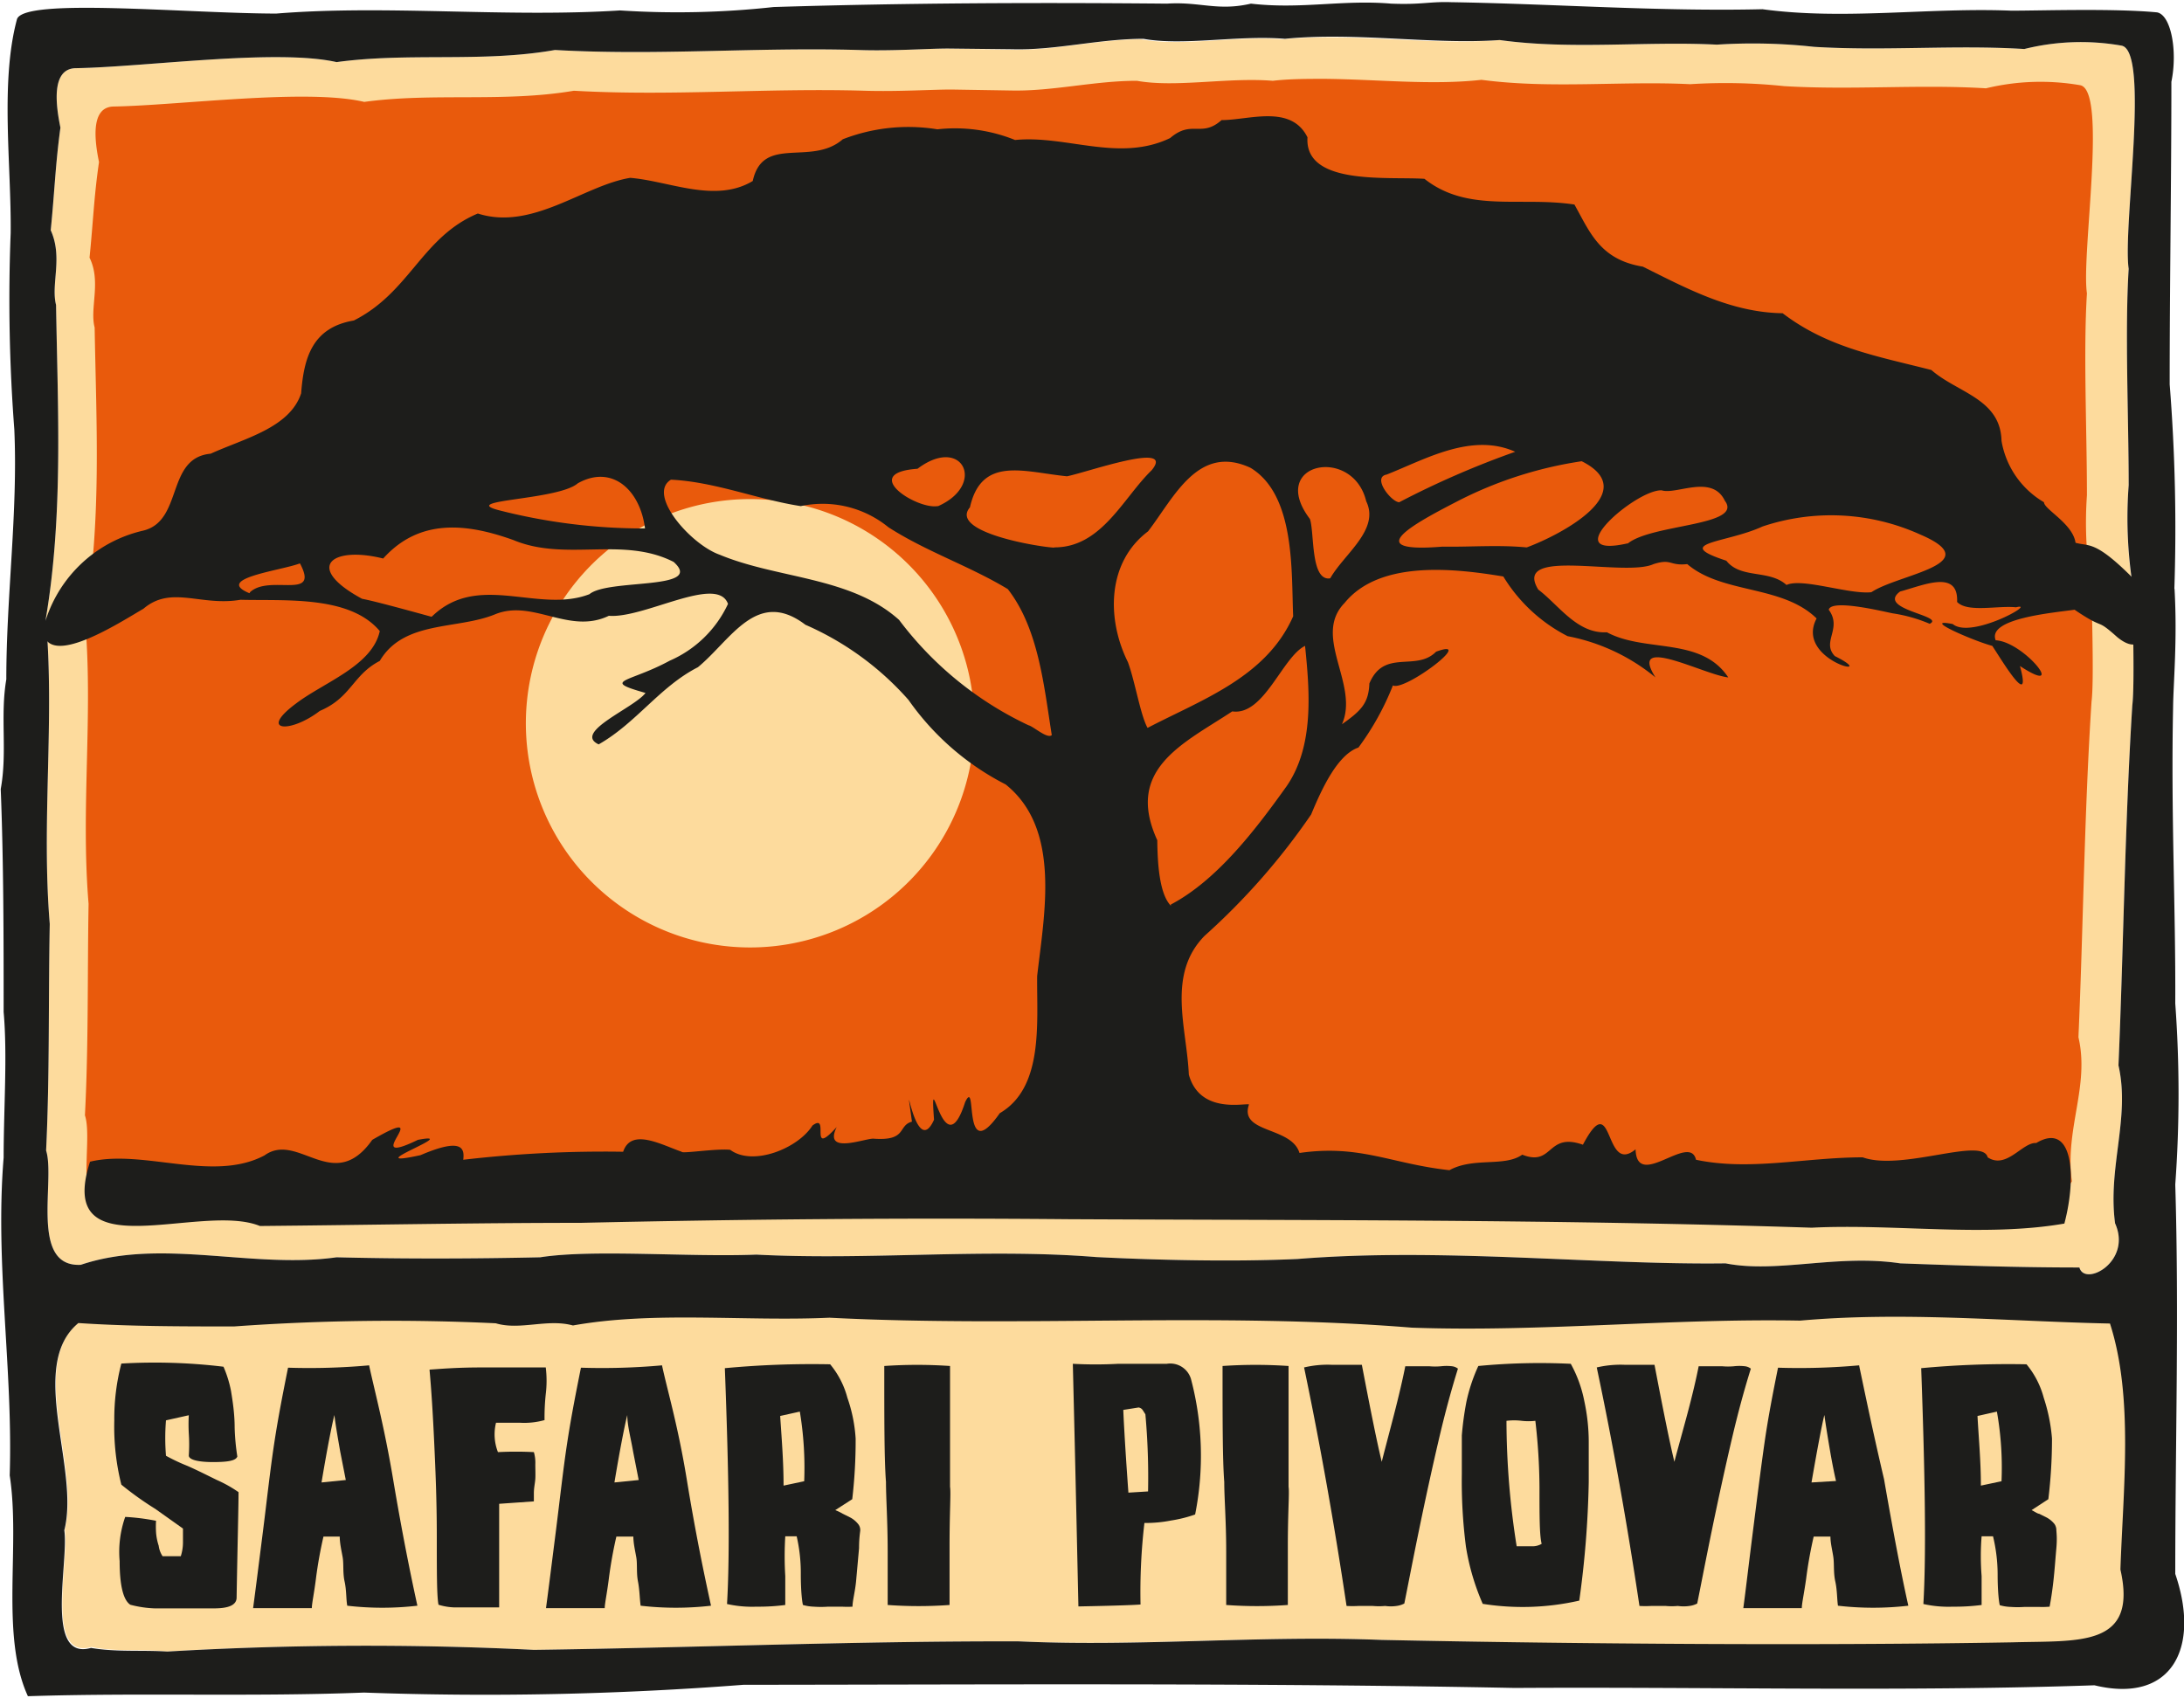 <?xml version="1.0" encoding="UTF-8"?> <svg xmlns="http://www.w3.org/2000/svg" width="90px" height="70px" viewBox="0 0 90 70"><g><rect width="90" height="70" style="fill: none"></rect><g><path d="M55.09,1.54a20.59,20.59,0,0,0-2.23.08c-1.93-.15-4.18.31-5.83,0-1.84,0-3.62.48-5.41.43L39.07,2c-.85,0-2.29.11-3.7.06-4.26-.12-8.26.24-12.5,0-3,.53-6,.09-9,.5C11.4,2,6,2.76,3.14,2.81c-1.06,0-.83,1.57-.65,2.45-.21,1.55-.24,2.64-.4,4.23.51,1.12,0,2.22.22,3.08.07,4.32.3,8.63-.42,12.92.37,4.18-.19,8.35.16,12.59-.06,3.11,0,6.22-.15,9.34.39,1.23-.69,4.82,1.43,4.71,3.32-1.12,7.07.18,10.54-.31,2.79.07,5.72.06,8.39,0,2.18-.34,6.09,0,8.91-.11,4.67.24,9.38-.27,14,.1,2.6.13,5.66.2,8.3.08,5.93-.48,12.31.25,17.64.18,2.13.42,4.58-.39,7.2,0,2.46.09,4.84.17,7.38.17.22.81,2.18-.24,1.47-1.82-.31-2.31.63-4.35.14-6.51.21-4.88.26-9.9.57-14.84.11-.88,0-4.35,0-5A17.86,17.86,0,0,1,87.72,20c0-2.83-.16-6.36,0-8.92-.25-1.71.89-9-.3-9.2a9.65,9.65,0,0,0-4,.14c-2.88-.18-5.72.09-8.67-.09a23,23,0,0,0-4-.09c-2.94-.15-6,.22-8.95-.19C59.64,1.83,57.35,1.56,55.09,1.54Z" style="fill: #fddb9d"></path><path d="M78.2,54.23c-1.33,0-2.66,0-4,.16-5.35-.1-10.67.48-16,.29-8-.65-16,0-24-.41-3.49.16-7.21-.28-10.57.32-1.05-.29-2.18.21-3.18-.09a90.28,90.28,0,0,0-10.78.13c-2.14,0-4.34,0-6.42-.14-2.12,1.76.07,6-.58,8.54.19,1.33-.83,5.4,1.1,4.85,1,.22,2.06.07,3.09.19A140.45,140.45,0,0,1,22,68c6.68-.09,13.34-.37,20-.35,5,.22,9.94-.26,14.92-.06,8.08.17,17.83.39,25.92.25,2.73-.08,5.31.08,4.58-3.17.11-3.31.55-7.1-.43-10.14C84.08,54.45,81.14,54.24,78.2,54.23Z" style="fill: #fddb9d"></path><path d="M54.59,3.25c-.72,0-1.44,0-2.14.08-1.86-.15-4,.29-5.6,0-1.77,0-3.48.44-5.19.4L39.2,3.69c-.81,0-2.19.09-3.55.05-4.09-.12-7.94.23-12,0-2.89.49-5.8.07-8.64.46-2.38-.56-7.58.14-10.31.19-1,0-.79,1.46-.62,2.29-.21,1.44-.24,2.46-.39,3.94.49,1,0,2.07.21,2.88.07,4,.29,8-.4,12,.35,3.91-.18,7.79.15,11.75-.05,2.9,0,5.8-.15,8.72.38,1.14-.65,4.49,1.39,4.39,3.18-1.05,6.78.17,10.12-.29,2.67.07,5.49.06,8.05.05,2.09-.32,5.86-.05,8.57-.11,4.48.22,9-.25,13.49.1,2.49.12,5.44.18,8,.08,5.7-.46,11.85.13,17,.07,2,.39,4.37-.27,6.9.11,2.36.08,4.33-.26,6.78-.26.21.75.78-.15,1.58-1.42-.3-2.15.74-3.92.27-5.94.2-4.55.24-9.23.54-13.84.11-.82,0-4.06,0-4.66a16.14,16.14,0,0,1-.19-3.84c0-2.64-.15-5.93,0-8.32-.24-1.6.86-8.41-.29-8.58a9.57,9.57,0,0,0-3.87.13c-2.76-.17-5.49.08-8.32-.09a23.18,23.18,0,0,0-3.87-.08c-2.83-.14-5.73.2-8.6-.18C59,3.52,56.76,3.27,54.59,3.25Z" style="fill: #e95a0c"></path><path d="M40.15,29.79a9.24,9.24,0,1,1-9.24-9.22A9.23,9.23,0,0,1,40.15,29.79Z" style="fill: #fddb9d"></path><path d="M57.66,20.7a36.93,36.93,0,0,1,4.78-2.08c-1.81-.81-3.74.33-5.3.94C56.53,19.67,57.33,20.69,57.66,20.7Zm-19,.16c2-.89,1-2.94-.85-1.54C35.39,19.49,37.78,21,38.63,20.86Zm-12.08.92c-.2-1.59-1.36-2.65-2.77-1.86-.82.71-5,.67-3.21,1.12A24,24,0,0,0,26.55,21.78Zm40.5.62c1-.81,4.78-.72,4-1.76-.53-1.11-2-.24-2.6-.43C67.44,20.15,64.08,23.06,67.05,22.4Zm-4.16.16c1.43-.53,4.76-2.3,2.26-3.55A16.46,16.46,0,0,0,60,20.69c-1.7.88-4,2.12-.56,1.84C60.57,22.55,61.73,22.45,62.89,22.56Zm-19.46,0c1.94,0,2.83-2.05,4-3.18,1-1.22-2.67.09-3.49.25-1.75-.17-3.52-.86-4,1.28C39.1,21.93,42.78,22.54,43.43,22.57Zm11.36,1.27c.57-1,2.05-2,1.48-3.17-.55-2.3-4.08-1.59-2.32.73C54.17,21.93,54,23.92,54.79,23.84Zm22.31.57c1.12-.74,4.82-1.16,2-2.37a8.9,8.9,0,0,0-6.5-.33c-1.49.69-3.78.66-1.49,1.41.6.76,1.76.35,2.48,1C74.26,23.81,76.18,24.5,77.1,24.41Zm-66.82,0c.82-.74,2.88.37,2.05-1.18C11.58,23.52,8.8,23.84,10.28,24.45Zm7.5,1c1.91-1.84,4.37-.1,6.48-.91.78-.65,4.78-.15,3.47-1.33-2.1-1.07-4.44,0-6.6-.9-1.92-.69-3.87-.91-5.37.76-2.11-.53-3.29.35-.87,1.66C15.42,24.77,16.94,25.19,17.78,25.42ZM47.29,30c2.22-1.16,4.89-2.08,6-4.6-.08-1.82.1-5-1.76-6.12-2.16-1-3.15,1.23-4.22,2.62-1.7,1.28-1.71,3.62-.83,5.39C46.77,28.07,47,29.49,47.29,30Zm-3.95.28c-.32-2-.54-4.37-1.81-6-1.57-.95-3.37-1.55-4.92-2.55A4.29,4.29,0,0,0,33,20.86c-1.77-.27-3.52-1-5.35-1.09-1,.6.81,2.67,2,3.09,2.39,1,5.41.9,7.4,2.69a14.28,14.28,0,0,0,5.33,4.34C42.59,29.94,43.15,30.46,43.34,30.3Zm4.91,7c1.9-1,3.49-3.08,4.78-4.89,1.13-1.66.94-3.9.75-5.77-.94.46-1.69,2.89-3,2.7-2,1.32-4.44,2.37-3.09,5.31C47.7,35.5,47.76,36.83,48.25,37.33Zm40-13.18c.42.86.42,3.32-1,2.16-.94-.84-.45-.24-1.76-1.13-.91.13-3.61.36-3.25,1.26,1.18.06,3,2.37,1,1.06.51,1.88-.76-.26-1.14-.83-.76-.2-3-1.17-1.63-.9.76.64,3.54-.93,2.61-.69-.75-.08-2,.23-2.43-.22.06-1.35-1.38-.69-2.35-.43-1,.74,1.9,1,1.22,1.33A6.2,6.2,0,0,0,78,25.28c-.33-.06-2.53-.61-2.64-.15.57.78-.31,1.32.25,1.91,2,1-1.68.2-.75-1.55-1.42-1.39-3.88-1-5.33-2.24-.75.08-.63-.24-1.39,0-1.2.55-5.84-.73-4.75,1.05.84.63,1.6,1.83,2.83,1.76,1.58.85,3.88.17,5,1.86-1-.11-4.15-1.81-3,0a8.09,8.09,0,0,0-3.62-1.7,6.63,6.63,0,0,1-2.65-2.46c-2-.33-5.09-.69-6.54,1.09-1.35,1.38.62,3.37-.11,5,.78-.55,1.1-.86,1.13-1.68.61-1.45,1.92-.47,2.75-1.31,1.69-.62-1.3,1.65-1.78,1.39a11.16,11.16,0,0,1-1.42,2.56c-.85.29-1.49,1.65-1.95,2.76a27.69,27.69,0,0,1-4.39,5c-1.57,1.6-.73,3.8-.65,5.72.45,1.63,2.28,1.17,2.48,1.23-.42,1.2,1.75.9,2.08,2,2.5-.36,3.78.45,6.18.71,1-.55,2.27-.12,3-.64,1.29.51,1-.94,2.5-.41,1.29-2.44.84,1.29,2.17.19.05,1.71,2.23-.7,2.49.43,2.23.47,4.5-.1,6.87-.1,1.62.58,4.94-.86,5.15,0,.78.51,1.43-.63,2-.59,1.53-.91,1.67,1.4,1.16,3.32-3.28.57-7,0-10.41.17-10.74-.35-20.68-.3-30.64-.35-6.71-.06-13.4,0-20.09.15-4.41,0-8.81.09-13.22.13-2.44-1-8.46,1.87-7-2.65,2.2-.53,5.06.87,7.19-.26,1.39-1,2.84,1.63,4.44-.64,2.8-1.62-.68,1.24,1.88,0,1.94-.37-2.65,1.23.11.63,1.77-.76,1.81-.24,1.76.19a50.25,50.25,0,0,1,6.59-.33c.33-1,1.59-.28,2.41,0,0,.09,1.42-.14,2-.08.93.69,2.79-.05,3.39-1,.75-.56-.19,1.38,1,.06-.56,1.14,1.09.49,1.5.48,1.42.11,1-.54,1.6-.7-.36-2.67.13,1.66.91-.08-.19-2.64.38,2.09,1.28-.72.53-1.12-.16,2.72,1.43.45,1.82-1.06,1.52-3.75,1.54-5.65.29-2.56,1-6.06-1.3-7.9a11,11,0,0,1-4-3.48,12.12,12.12,0,0,0-4.25-3.1c-2-1.52-3.06.62-4.43,1.75-1.57.8-2.54,2.3-4.09,3.18-1.08-.5,1.48-1.51,1.93-2.12-1.87-.53-.67-.42,1-1.33A4.73,4.73,0,0,0,30,24.89c-.44-1.22-3.45.61-4.91.49-1.64.79-3.13-.7-4.69-.06s-3.76.24-4.75,1.92c-1.12.58-1.17,1.51-2.47,2.06-1.21.93-2.54.86-1-.29,1.16-.89,3.16-1.56,3.47-3-1.24-1.48-3.9-1.24-5.74-1.29-1.64.28-2.85-.61-4,.37-.92.53-4,2.55-4.14.88A5.51,5.51,0,0,1,5.9,21.87c1.66-.4.93-3,2.78-3.17,1.38-.63,3.26-1.06,3.73-2.49.11-1.45.45-2.71,2.17-3,2.32-1.17,2.8-3.44,5.11-4.41,2.25.72,4.37-1.16,6.28-1.47,1.61.13,3.5,1.06,5.05.13.42-1.92,2.41-.59,3.71-1.72a7.46,7.46,0,0,1,3.9-.41,6.6,6.6,0,0,1,3.2.44c2.11-.21,4.29.93,6.39-.08.9-.77,1.28,0,2.12-.74,1.13,0,2.86-.66,3.54.71-.13,2,3.32,1.61,4.82,1.71,1.78,1.41,3.94.72,6.18,1.06.64,1.14,1.05,2.27,2.82,2.56,1.83.91,3.64,1.89,5.76,1.92,1.86,1.42,3.9,1.77,6.13,2.34,1.07.94,2.85,1.18,2.89,2.92a3.63,3.63,0,0,0,1.75,2.53c0,.29,1.19.88,1.3,1.67C86.13,22.54,86.36,22.22,88.21,24.15Z" style="fill: #1d1d1b"></path><path d="M6.89,68.07A140.45,140.45,0,0,1,22,68c6.68-.09,13.34-.37,20-.35,5,.23,9.94-.26,14.92-.06,8.08.17,18,.24,26,.1,2.73-.08,5.19.23,4.46-3,.11-3.31.55-7.1-.43-10.14-4.22-.09-8.52-.5-12.77-.12-5.35-.1-10.67.48-16,.29-8-.65-16,0-24-.41-3.49.16-7.21-.28-10.57.32-1.05-.29-2.18.21-3.18-.09a90.26,90.26,0,0,0-10.78.13c-2.14,0-4.34,0-6.42-.14-2.12,1.76.07,6-.58,8.54.19,1.33-.83,5.4,1.1,4.85C4.81,68.1,5.86,68,6.89,68.07Zm81-43.92A17.86,17.86,0,0,1,87.72,20c0-2.83-.16-6.36,0-8.92-.25-1.71.89-9-.3-9.2a9.65,9.65,0,0,0-4,.14c-2.88-.18-5.72.09-8.67-.09a23,23,0,0,0-4-.09c-2.94-.15-6,.22-8.95-.19-2.76.2-5.92-.34-8.85-.05-1.94-.16-4.18.3-5.83,0-1.84,0-3.62.48-5.41.43L39.07,2c-.85,0-2.29.11-3.7.06-4.26-.12-8.26.24-12.5,0-3,.53-6,.09-9,.5C11.4,2,6,2.76,3.14,2.81c-1.06,0-.83,1.57-.65,2.45-.21,1.55-.24,2.64-.4,4.23.51,1.12,0,2.22.22,3.08.07,4.32.3,8.63-.42,12.92.37,4.18-.19,8.35.16,12.59-.06,3.11,0,6.22-.15,9.34.39,1.23-.69,4.82,1.43,4.71,3.32-1.12,7.07.18,10.54-.31,2.79.07,5.72.06,8.39,0,2.18-.34,6.09,0,8.91-.11,4.67.24,9.38-.27,14,.1,2.6.13,5.66.2,8.3.08,5.93-.48,12.31.25,17.64.18,2.13.42,4.58-.39,7.2,0,2.46.09,4.84.17,7.38.17.22.81,2.18-.24,1.47-1.82-.31-2.31.63-4.35.14-6.51.21-4.88.26-9.9.57-14.84.11-.88,0-4.35,0-5a4.22,4.22,0,0,1,1.74.2c.12,2.15-.05,3.87-.06,4.91-.09,4.44.11,8.23.09,12.18a51.51,51.51,0,0,1,0,7.46c.16,5.35,0,10.71,0,16.05,1.05,3.07-.16,5.36-3.33,4.59-7.81.27-16,.06-23.88.11-10.59-.21-21.2-.14-31.8-.13A138.14,138.14,0,0,1,15,69.76c-4.61.18-9.24,0-13.85.15C0,67.4.85,63.73.4,60.81c.14-4.39-.61-8.71-.25-13.1,0-2,.16-4.21,0-6,0-3,0-6.16-.12-9.19C.31,31,0,29.52.26,28c0-3.44.48-6.88.33-10.3a70.39,70.39,0,0,1-.15-8.1C.47,6.79,0,3.4.7.79,1-.1,7.59.55,11.38.56,15.92.19,20.84.73,25.55.43A36.38,36.38,0,0,0,31.88.29C37.34.12,42.74.1,48.09.15c1.36-.09,2.08.32,3.46,0,2.08.24,3.76-.17,5.78,0C58.6.2,58.89.06,59.8.09c4.27.07,8.57.39,12.83.29C76,.84,79.49.3,82.89.44c1.21,0,4.22-.1,6,.07.58.11.85,1.6.59,2.86,0,4.12-.07,8.29-.07,12.47a75.5,75.5,0,0,1,.19,8.51" style="fill: #1d1d1b"></path><path d="M9.83,61.5A5.24,5.24,0,0,0,8.94,61c-.39-.19-.78-.39-1.21-.58A7.66,7.66,0,0,1,6.84,60a8.93,8.93,0,0,1,0-1.46l.94-.21a7,7,0,0,0,0,.75,6.69,6.69,0,0,1,0,.91c0,.17.37.27,1,.27s.94-.06,1-.23a9.32,9.32,0,0,1-.11-1.18c0-.58-.08-1.09-.15-1.52a4.81,4.81,0,0,0-.31-1A23.65,23.65,0,0,0,5,56.2a9,9,0,0,0-.29,2.35A9.79,9.79,0,0,0,5,61.19a13.27,13.27,0,0,0,1.4,1L7.54,63v.58a1.86,1.86,0,0,1-.09.56H6.7a1,1,0,0,1-.16-.43,2.3,2.3,0,0,1-.11-.56,4,4,0,0,1,0-.47,8.94,8.94,0,0,0-1.27-.16,4.34,4.34,0,0,0-.23,1.82c0,1,.15,1.61.44,1.8a4.51,4.51,0,0,0,1,.15c.4,0,.88,0,1.45,0l1,0c.59,0,.91-.13.93-.42C9.79,63.54,9.83,62.11,9.83,61.5Z" style="fill: #1d1d1b"></path><path d="M13.25,61.1c.25-1.5.44-2.43.53-2.78.05.43.14.93.24,1.51L14.25,61Zm2-4.83a27.6,27.6,0,0,1-3.38.1c-.2,1-.4,2-.57,3.12s-.3,2.33-.47,3.67-.3,2.38-.4,3.12c.33,0,1.13,0,2.42,0,0-.19.09-.58.17-1.22a17.5,17.5,0,0,1,.31-1.73H14c0,.27.07.57.12.85s0,.64.08,1,.06.73.11,1a12.52,12.52,0,0,0,2.89,0c-.28-1.28-.63-3-1-5.21S15.42,57.26,15.21,56.27Z" style="fill: #1d1d1b"></path><path d="M17.7,56.45c.08.88.14,1.87.19,2.94S18,61.76,18,63.3s0,2.48.07,2.84a2.46,2.46,0,0,0,.66.11c.23,0,.55,0,.92,0s.69,0,.92,0c0-.83,0-2.25,0-4.27L22,61.88s0-.12,0-.34.05-.42.06-.59,0-.39,0-.6a1.53,1.53,0,0,0-.06-.5,14.39,14.39,0,0,0-1.48,0,2,2,0,0,1-.08-1.21h1a3.09,3.09,0,0,0,1-.11,9,9,0,0,1,.05-1.07,4.52,4.52,0,0,0,0-1.1c-.8,0-1.69,0-2.67,0S18.13,56.42,17.7,56.45Z" style="fill: #1d1d1b"></path><path d="M25.32,61.1c.25-1.5.44-2.43.53-2.78,0,.43.14.93.24,1.51L26.32,61Zm2-4.83a27.6,27.6,0,0,1-3.38.1c-.2,1-.4,2-.57,3.12s-.3,2.33-.47,3.67-.3,2.38-.4,3.12c.33,0,1.13,0,2.42,0,0-.19.09-.58.17-1.22a17.5,17.5,0,0,1,.31-1.73h.7c0,.27.07.57.12.85s0,.64.07,1,.07.73.11,1a12.61,12.61,0,0,0,2.9,0c-.28-1.28-.64-3-1-5.21S27.49,57.26,27.28,56.27Z" style="fill: #1d1d1b"></path><path d="M32.29,61.23c0-1-.08-1.95-.14-2.87l.81-.18a14.18,14.18,0,0,1,.18,2.87Zm2.84,5c0-.26.11-.63.15-1.08l.12-1.34c0-.44.05-.69.05-.74a.39.39,0,0,0-.09-.26,1.06,1.06,0,0,0-.31-.26l-.32-.16a2.27,2.27,0,0,0-.31-.15l.7-.45a20.72,20.72,0,0,0,.14-2.5,6.25,6.25,0,0,0-.34-1.68,3.6,3.6,0,0,0-.71-1.38,38.51,38.51,0,0,0-4.34.16c.17,4.45.21,7.69.09,9.72a4.72,4.72,0,0,0,1.21.11,8.58,8.58,0,0,0,1.19-.07c0-.06,0-.45,0-1.19a13.52,13.52,0,0,1,0-1.64h.47A6.73,6.73,0,0,1,33,64.87c0,.82.07,1.23.09,1.28a1.84,1.84,0,0,0,.45.07,4,4,0,0,0,.58,0h.58A3.83,3.83,0,0,0,35.13,66.22Z" style="fill: #1d1d1b"></path><path d="M39.15,61.28c0-.52,0-1.35,0-2.51s0-2,0-2.47a19.9,19.9,0,0,0-2.71,0c0,2.28,0,3.87.07,4.78,0,.67.07,1.61.07,2.86v2.21a17.68,17.68,0,0,0,2.55,0c0-.22,0-1,0-2.43S39.19,61.52,39.15,61.28Z" style="fill: #1d1d1b"></path><path d="M47.2,58.29a28.84,28.84,0,0,1,.11,3.18l-.81.05c-.16-2.2-.21-3.34-.21-3.41l.63-.1a.26.26,0,0,1,.14.07C47.11,58.14,47.14,58.2,47.2,58.29ZM47,66.13a24.54,24.54,0,0,1,.16-3.36,5.38,5.38,0,0,0,1.09-.1,5.47,5.47,0,0,0,1-.25,12.4,12.4,0,0,0-.17-5.58.89.89,0,0,0-1-.63h-2a17.38,17.38,0,0,1-1.87,0c.12,4.86.19,8.21.23,10C46,66.18,46.79,66.15,47,66.13Z" style="fill: #1d1d1b"></path><path d="M53.1,61.28c0-.52,0-1.35,0-2.51s0-2,0-2.47a20.08,20.08,0,0,0-2.72,0c0,2.28,0,3.87.07,4.78,0,.67.08,1.61.08,2.86v2.21a17.52,17.52,0,0,0,2.54,0c0-.22,0-1,0-2.43S53.14,61.52,53.1,61.28Z" style="fill: #1d1d1b"></path><path d="M57.87,66.09c.12-.58.31-1.59.6-3s.57-2.68.82-3.75.5-2,.79-2.93a.49.49,0,0,0-.25-.1,2,2,0,0,0-.44,0,2.58,2.58,0,0,1-.5,0c-.17,0-.34,0-.55,0h-.43c-.09.46-.25,1.17-.5,2.13S57,60,56.94,60.25c-.2-.82-.47-2.17-.82-4H54.86a4.18,4.18,0,0,0-1.12.11c.66,3.16,1.24,6.43,1.75,9.83a4.38,4.38,0,0,0,.49,0l.59,0a2.69,2.69,0,0,0,.51,0,1.65,1.65,0,0,0,.47,0A.93.93,0,0,0,57.87,66.09Z" style="fill: #1d1d1b"></path><path d="M62.08,58.56a2.6,2.6,0,0,1,.63,0,2.49,2.49,0,0,0,.56,0,24.6,24.6,0,0,1,.17,2.72c0,1.22,0,2,.09,2.35a.75.75,0,0,1-.35.1H62.5A33.35,33.35,0,0,1,62.08,58.56Zm-1,7.54a10.51,10.51,0,0,0,4-.13,40.25,40.25,0,0,0,.39-4.9V59.44a8,8,0,0,0-.18-1.68,5.25,5.25,0,0,0-.56-1.55,26.57,26.57,0,0,0-3.81.09,7.05,7.05,0,0,0-.49,1.47,13,13,0,0,0-.19,1.39c0,.39,0,.92,0,1.59a21,21,0,0,0,.17,3A9.64,9.64,0,0,0,61.1,66.1Z" style="fill: #1d1d1b"></path><path d="M69.94,66.09c.12-.58.31-1.59.6-3s.57-2.68.82-3.75.5-2,.79-2.93a.49.49,0,0,0-.25-.1,2,2,0,0,0-.44,0,2.58,2.58,0,0,1-.5,0c-.17,0-.34,0-.55,0H70c-.09.46-.25,1.17-.51,2.13S69.06,60,69,60.25c-.2-.82-.47-2.17-.82-4H66.93a4.31,4.31,0,0,0-1.13.11c.67,3.16,1.25,6.43,1.76,9.83a4.38,4.38,0,0,0,.49,0l.59,0a2.64,2.64,0,0,0,.5,0,1.68,1.68,0,0,0,.48,0A.93.93,0,0,0,69.94,66.09Z" style="fill: #1d1d1b"></path><path d="M74.65,61.1c.26-1.5.44-2.43.53-2.78.06.43.14.93.24,1.51s.19,1,.24,1.21Zm2-4.83a27.52,27.52,0,0,1-3.38.1c-.2,1-.4,2-.56,3.12s-.31,2.33-.48,3.67-.29,2.38-.39,3.12c.33,0,1.12,0,2.41,0,0-.19.09-.58.18-1.22a17.5,17.5,0,0,1,.31-1.73h.69c0,.27.08.57.12.85s0,.64.08,1,.07.73.11,1a12.62,12.62,0,0,0,2.9,0q-.43-1.92-1-5.21C77.14,58.84,76.82,57.26,76.61,56.27Z" style="fill: #1d1d1b"></path><path d="M81.63,61.23c0-1-.09-1.95-.14-2.87l.8-.18a13.27,13.27,0,0,1,.19,2.87Zm2.83,5c.05-.26.11-.63.16-1.08s.08-.9.12-1.34,0-.69,0-.74a.44.44,0,0,0-.08-.26,1.06,1.06,0,0,0-.31-.26l-.32-.16c-.06,0-.17-.08-.31-.15l.69-.45a20.72,20.72,0,0,0,.15-2.5,7.14,7.14,0,0,0-.34-1.68,3.6,3.6,0,0,0-.71-1.38,38.51,38.51,0,0,0-4.34.16c.16,4.45.21,7.69.09,9.72a4.72,4.72,0,0,0,1.21.11,8.58,8.58,0,0,0,1.19-.07c0-.06,0-.45,0-1.19a10.33,10.33,0,0,1,0-1.64h.47a6.73,6.73,0,0,1,.19,1.56c0,.82.07,1.23.09,1.28a1.84,1.84,0,0,0,.45.07,3.89,3.89,0,0,0,.57,0h.59A3.3,3.3,0,0,0,84.46,66.22Z" style="fill: #1d1d1b"></path></g></g></svg> 